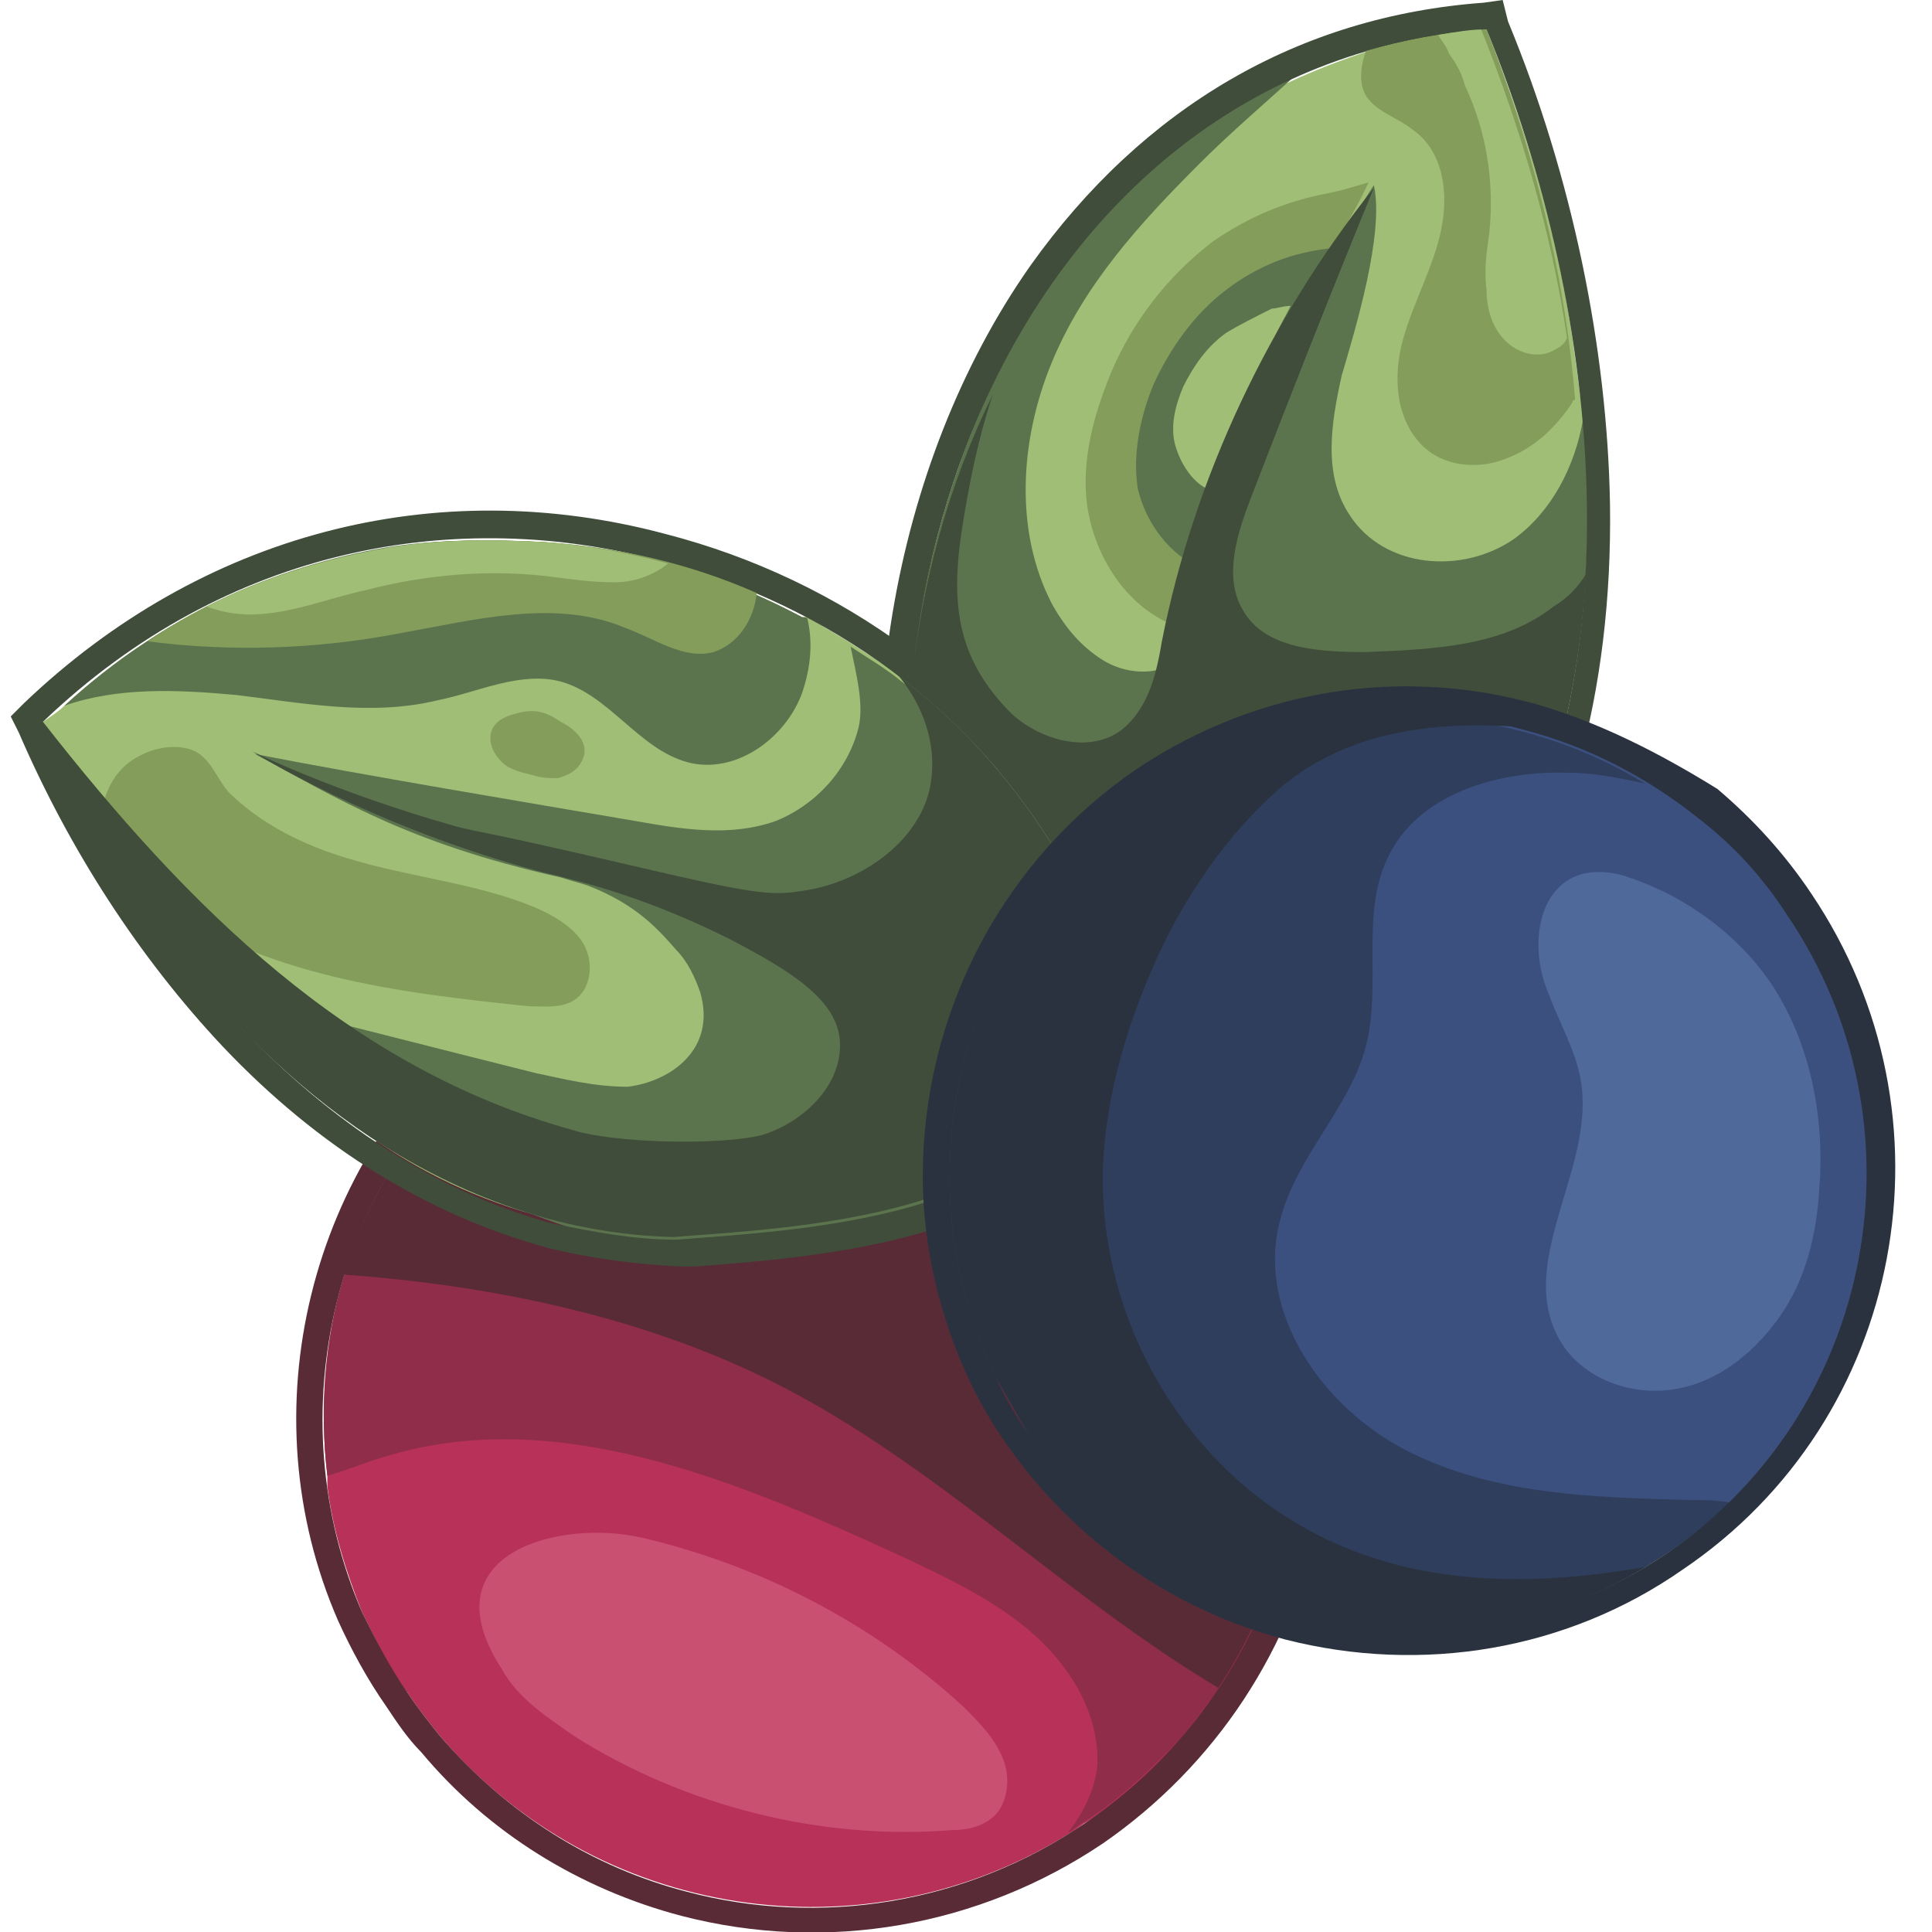 <?xml version="1.0" encoding="utf-8"?>
<!-- Generator: Adobe Illustrator 26.5.1, SVG Export Plug-In . SVG Version: 6.00 Build 0)  -->
<svg version="1.1" id="_x31_00_bayas" xmlns="http://www.w3.org/2000/svg" xmlns:xlink="http://www.w3.org/1999/xlink" x="0px"
	 y="0px" viewBox="0 0 72 72" style="enable-background:new 0 0 72 72;" xml:space="preserve">
<style type="text/css">
	.st0{fill:#A0BE76;}
	.st1{fill:#849D5B;}
	.st2{fill:#5C744E;}
	.st3{fill:#3F4D3A;}
	.st4{fill:#B73159;}
	.st5{fill:#8F2D4A;}
	.st6{fill:#592B37;}
	.st7{fill:#3C5080;}
	.st8{fill:#2E3E5C;}
	.st9{fill:#2A3240;}
	.st10{fill:#4F699A;}
	.st11{fill:#CA5072;}
</style>
<g>
	<path class="st0" d="M34.9,36.8c0.6,2.5,1.4,5,3.5,6.5c6,4.3,12.4-3.4,16-7.5c3-4.1,4.4-9.2,4.7-14.4c0.1-1.9,0.1-3.9-0.1-5.8
		c0-0.3,0-0.5-0.1-0.8c-0.1-0.8-0.2-1.5-0.3-2.2l0,0c-0.6-4.1-1.8-8-3.2-11.5c-0.6,0-1.2,0.1-1.7,0.2c-0.9,0.1-1.9,0.4-2.7,0.6
		c-0.9,0.3-1.7,0.6-2.6,1c-5.2,2.3-9,6.6-11.5,11.8C33.7,21.4,32.9,29.6,34.9,36.8z"/>
	<path class="st1" d="M45.2,9c-1.7,1.3-3,3-3.8,4.9c-0.7,1.7-1.2,3.6-0.8,5.4s1.6,3.5,3.4,4.1c-0.2-0.1,3.1-8.5,3.4-9.3
		c0.7-1.5,1.4-3.1,2.1-4.5C49.8,9,50.6,7.7,51,6.8c-0.7,0.2-1,0.3-1.5,0.4C47.9,7.5,46.5,8.1,45.2,9z"/>
	<path class="st2" d="M45.7,10.8c-1.2,0.9-2.1,2.2-2.7,3.5c-0.5,1.2-0.8,2.6-0.6,3.9c0.3,1.3,1.2,2.5,2.4,3
		c-0.2-0.1,2.2-6.1,2.5-6.7c0.5-1.1,1-2.2,1.5-3.3c0.2-0.4,0.8-1.4,1.1-2c-0.6,0.1-0.8,0.1-1.2,0.2C47.7,9.6,46.6,10.1,45.7,10.8z"
		/>
	<path class="st0" d="M45.7,12.4c-0.7,0.5-1.2,1.2-1.6,2c-0.3,0.7-0.5,1.5-0.3,2.2c0.2,0.7,0.7,1.5,1.4,1.7c-0.1,0,1.3-3.5,1.4-3.8
		c0.3-0.6,0.6-1.3,0.9-1.9c0.1-0.3,0.4-0.8,0.6-1.2c-0.3,0-0.5,0.1-0.7,0.1C46.8,11.8,46.2,12.1,45.7,12.4z"/>
	<path class="st2" d="M34.9,36.8c0.6,2.5,1.4,5,3.5,6.5c6,4.3,12.4-3.4,16-7.5c3-4.1,4.4-9.2,4.7-14.4c0.1-1.9,0.1-3.9-0.1-5.8
		c-0.3,1.8-1.2,3.5-2.6,4.5c-1.9,1.3-4.8,1.1-6.1-0.9c-1-1.5-0.7-3.4-0.3-5.2c0.5-1.7,1.6-5.3,1.2-7.1c-2.5,3.8-4.8,9.9-5.7,14.3
		c-0.3,1.3-0.6,2.8-1.7,3.5c-0.8,0.5-1.9,0.4-2.7-0.1s-1.4-1.2-1.9-2.1c-1.4-2.7-1.2-6.1,0-9s3.3-5.2,5.5-7.4
		c1.2-1.2,2.5-2.3,3.7-3.4c-5.2,2.3-9,6.6-11.5,11.8C33.7,21.4,32.9,29.6,34.9,36.8z"/>
	<path class="st3" d="M34.9,36.8c0.6,2.5,1.4,5,3.5,6.5c6,4.3,12.4-3.4,16-7.5c3-4.1,4.4-9.2,4.7-14.4c-0.3,0.5-0.7,0.9-1.2,1.2
		c-1.9,1.5-4.5,1.6-7,1.7c-1.7,0-3.8-0.1-4.6-1.6c-0.7-1.2-0.2-2.8,0.3-4.1c1.5-3.9,3-7.7,4.6-11.6c-3.9,4.9-6.7,10.8-7.9,16.9
		c-0.2,1.2-0.5,2.5-1.5,3.3c-1.2,0.9-3,0.4-4.1-0.6c-2.1-2.1-2.3-4.2-1.8-7.2c0.2-1.2,0.5-2.9,1.1-4.7
		C33.7,21.4,32.9,29.6,34.9,36.8z"/>
	<g>
		<path class="st3" d="M55.4,1.1c4.3,10.5,6,25.1-1,34.7c-3.1,3.6-8.4,9.9-13.7,8.5c-0.7-0.2-1.5-0.5-2.2-1.1
			c-2.1-1.5-2.9-4.1-3.5-6.5C30.8,21.9,38.4,2.4,55.4,1.1 M56,0l-0.7,0.1C48.4,0.6,42.6,4,38.4,9.9c-5.2,7.4-7,18.1-4.5,27.1
			c0.5,2.4,1.5,5.4,3.9,7.1c0.8,0.6,1.7,1,2.6,1.2c5.7,1.5,11.1-4.7,14.3-8.4l0.4-0.4l0,0l0,0c3.3-4.6,5-10.7,4.9-17.7
			c-0.1-5.8-1.4-12.2-3.8-18L56,0L56,0z"/>
	</g>
	<path class="st4" d="M12.2,55c0,0.1,0,0.1,0,0.2c0,0.1,0,0.1,0,0.2c0.2,1.6,0.7,3.2,1.3,4.7c0.5,1,1,2.1,1.7,3
		c0.4,0.6,0.8,1.1,1.2,1.6c5.8,6.8,15.8,8.4,23.5,3.6c0.2-0.1,0.4-0.3,0.6-0.4c1.1-0.7,2-1.5,2.9-2.4c0.1-0.1,0.2-0.2,0.2-0.2
		c0.7-0.7,1.2-1.4,1.8-2.2c4-6,4.3-14.1-0.1-20.4c-5.5-8-16.2-10.3-24.4-5.4l0,0c-0.3,0.2-0.6,0.4-0.9,0.6c-0.4,0.3-0.8,0.6-1.2,0.9
		c-2.9,2.4-4.9,5.5-5.9,8.8C12.1,49.9,11.9,52.5,12.2,55z"/>
	<path class="st5" d="M12.2,55c0.7-0.2,1.4-0.5,2.1-0.7c6.4-2,13.2,0.9,19.3,3.7c1.7,0.8,3.4,1.6,4.8,2.8c1.4,1.2,2.5,2.9,2.5,4.8
		c0,0.8-0.4,1.8-1.1,2.7c0.2-0.1,0.4-0.3,0.6-0.4c1.1-0.7,2-1.5,2.9-2.4c0.1-0.1,0.2-0.2,0.2-0.2c0.7-0.7,1.2-1.4,1.8-2.2
		c4-6,4.3-14.1-0.1-20.4c-5.5-8-16.2-10.3-24.4-5.4l0,0c-0.3,0.2-0.6,0.4-0.9,0.6c-0.4,0.3-0.8,0.6-1.2,0.9
		c-2.9,2.4-4.9,5.5-5.9,8.8C12.1,49.9,11.9,52.5,12.2,55z"/>
	<path class="st6" d="M12.8,47.5c5.6,0.4,11.3,1.6,16.2,4.1c5.9,3,10.7,7.9,16.4,11.3c4-6,4.3-14.1-0.1-20.4
		c-5.5-8-16.2-10.3-24.4-5.4l0,0c-0.3,0.2-0.6,0.4-0.9,0.6c-0.4,0.3-0.8,0.6-1.2,0.9C15.9,41,13.9,44.1,12.8,47.5z"/>
	<path class="st6" d="M34.9,35.2c4.1,1.1,7.9,3.6,10.4,7.4c5.7,8.3,3.5,19.6-4.8,25.3c-4.5,3.1-10,3.9-14.9,2.6
		c-3.5-0.9-6.7-2.9-9.2-5.8c-0.4-0.5-0.8-1-1.2-1.6c-0.7-1-1.2-2-1.7-3c-3.2-7.4-1.1-16.2,5.2-21.3c0.4-0.3,0.8-0.6,1.2-0.9
		c0.3-0.2,0.6-0.4,0.9-0.6l0,0C25.3,34.5,30.3,34,34.9,35.2 M35.1,34.2c-5-1.3-10.3-0.6-14.7,2.1l-0.2,0.1c0,0-0.1,0-0.1,0.1H20l0,0
		c-0.2,0.1-0.4,0.3-0.6,0.4c-0.5,0.3-0.9,0.6-1.3,1c-6.6,5.4-8.9,14.7-5.5,22.5c0.5,1.1,1.1,2.2,1.8,3.2c0.4,0.6,0.8,1.2,1.3,1.7
		c2.5,3,5.9,5.1,9.7,6.1c5.4,1.4,11.1,0.4,15.7-2.7c4.2-2.9,7.1-7.3,8.1-12.3s-0.1-10.2-3-14.4C43.5,38.1,39.6,35.4,35.1,34.2
		L35.1,34.2L35.1,34.2z"/>
	<path class="st0" d="M1.6,26.9c0,0.1,0.1,0.2,0.1,0.3c1.4,3.3,3.4,6.6,5.9,9.5c2,2.3,4.2,4.4,6.7,6c2.1,1.4,4.5,2.4,7,2.9l0,0
		c1.2,0.3,2.5,0.4,3.8,0.5c5.2-0.4,14.7-0.8,16.1-7.9c0.5-2.4-0.6-4.6-1.8-6.4c-1.5-2.5-3.5-4.8-5.9-6.6c-0.6-0.5-1.3-0.9-1.9-1.3
		c-0.5-0.3-1-0.6-1.5-0.9c0,0-0.1,0-0.2,0c-0.6-0.3-1.2-0.6-1.9-0.9c-1-0.4-2.1-0.8-3.1-1.1c-1.5-0.4-3.1-0.7-4.7-0.8
		c-1.9-0.1-3.8-0.1-5.7,0.2c-2.3,0.4-4.6,1.1-6.8,2.2C7,23,6.2,23.4,5.5,23.9c-1.1,0.7-2.1,1.5-3.1,2.4C2.2,26.5,1.9,26.7,1.6,26.9
		C1.7,26.9,1.7,26.9,1.6,26.9z"/>
	<path class="st1" d="M13,32c2.3,0.7,4.7,0.9,6.9,1.8c0.7,0.3,1.4,0.7,1.8,1.3s0.4,1.6-0.2,2.1c-0.5,0.4-1.2,0.3-1.8,0.3
		c-4.8-0.5-9.9-1.1-13.9-4c-0.8-0.6-1.6-1.3-1.9-2.3c-0.3-1,0.1-2.1,0.8-2.7C5.3,28,6.2,27.7,7,27.9c0.8,0.2,1,1,1.5,1.6
		C9.7,30.7,11.3,31.5,13,32z"/>
	<path class="st2" d="M20,40c-3.6-0.9-7.1-1.8-10.7-2.7c2,2.3,4.2,4.4,6.7,6c1.7,1.1,3.5,1.9,5.4,2.5l0,0c1.2,0.3,2.5,0.4,3.8,0.5
		c5.2-0.4,14.7-0.8,16.1-7.9c0.5-2.4-0.6-4.6-1.8-6.4c-1.5-2.5-3.5-4.8-5.9-6.6c-0.6-0.5-1.3-0.9-1.9-1.3c0.2,1,0.5,2.1,0.3,3
		c-0.4,1.6-1.6,2.9-3.1,3.5c-1.7,0.6-3.5,0.3-5.2,0c-4.1-0.7-10.1-1.7-14.2-2.5c3,1.6,5.6,3.3,11.4,4.6c0.3,0.1,0.7,0.2,1,0.3
		c1.8,0.7,2.6,1.6,3.3,2.4c0.4,0.4,0.7,1,0.9,1.6c0.6,2.1-1.1,3.3-2.7,3.5C22.1,40.5,21,40.2,20,40z"/>
	<path class="st3" d="M1.6,26.9c0,0.1,0.1,0.2,0.1,0.3c2.5,5.9,6.9,11.9,12.6,15.5c3.2,2,6.8,3.3,10.8,3.4
		c5.2-0.4,14.7-0.8,16.1-7.9c0.5-2.4-0.6-4.6-1.8-6.4c-1.5-2.5-3.5-4.8-5.9-6.6c0.9,1.1,1.4,2.5,1.2,3.9c-0.3,2.2-2.6,3.8-4.8,4.1
		c-1.2,0.2-1.9,0.1-6.6-1c-5.6-1.3-5.1-1.1-6.3-1.4C12.4,29.5,9.4,28,9.4,28s4.4,2.8,10.8,4.5c1.7,0.4,4,1,7,2.5
		c2.1,1.1,4,2.2,4.1,3.8s-1.3,3-2.9,3.5c-1.6,0.4-5.6,0.3-7.1-0.2C13,39.8,7,33.8,1.6,26.9C1.7,26.9,1.7,26.9,1.6,26.9z"/>
	<g>
		<path class="st3" d="M24.6,20.9c6.3,1.6,11.8,5.7,14.9,11c1.2,1.8,2.3,4,1.8,6.4c-1.4,7.1-11,7.5-16.1,7.9c-1.6,0-3.1-0.3-4.6-0.6
			C11.7,43.2,5,34.9,1.6,26.9C8.5,20.3,17.1,18.9,24.6,20.9 M24.8,19.9c-8.6-2.3-17.3,0-23.9,6.3l-0.5,0.5l0.3,0.6
			c1.9,4.4,4.5,8.4,7.6,11.7c3.6,3.8,7.7,6.3,12.1,7.5c1.6,0.4,3.2,0.6,4.9,0.7l0,0l0,0h0.6c5.2-0.4,15-1.1,16.5-8.6
			c0.6-2.9-0.8-5.3-2-7.1C37.1,25.8,31.4,21.6,24.8,19.9L24.8,19.9z"/>
	</g>
	<path class="st7" d="M35.4,43.4c-0.1,2.7,0.5,5.4,1.7,7.9c0.4,0.7,0.8,1.4,1.2,2.1c5.1,7.6,15.3,9.7,23,5c0.3-0.2,0.5-0.3,0.8-0.5
		c0.9-0.6,1.6-1.2,2.4-1.9c5.8-5.7,6.9-14.9,2.2-21.9c-1-1.4-2.1-2.6-3.3-3.6c-0.6-0.5-1.3-1-2-1.4c-1.4-0.8-2.9-1.5-4.4-1.9
		c-0.4-0.1-0.8-0.2-1.2-0.3c-4.3-0.8-8.9,0-12.8,2.7C38.1,32.9,35.5,38.1,35.4,43.4z"/>
	<path class="st8" d="M35.4,43.4c-0.1,2.7,0.5,5.4,1.7,7.9c0.4,0.7,0.8,1.4,1.2,2.1c5.3,7.8,16,9.8,23.8,4.5
		c0.9-0.6,1.6-1.2,2.4-1.9c-0.5-0.1-1.1-0.1-1.6-0.1c-3.6-0.1-7.2-0.2-10.4-1.8s-5.7-5.2-4.8-8.6c0.6-2.4,2.6-4.2,3.2-6.5
		c0.6-2.3-0.2-4.9,0.8-7c1.1-2.4,4.1-3.3,6.8-3.2c0.9,0,1.9,0.2,2.8,0.4c-1.8-1.1-3.7-1.8-5.7-2.2c-4.3-0.8-8.9,0-12.8,2.7
		C38.1,32.9,35.5,38.1,35.4,43.4z"/>
	<path class="st9" d="M35.4,43.4c-0.1,2.7,0.5,5.4,1.7,7.9c0.4,0.7,0.8,1.4,1.2,2.1c5.1,7.6,15.3,9.7,23,5c-5.2,0.9-10.5,0.7-14.9-3
		c-3.4-2.9-5.4-7.3-5.3-11.8c0.1-2.9,1-5.8,2.3-8.5c1.1-2.2,2.6-4.3,4.5-5.9c0.4-0.3,0.8-0.6,1.2-0.8c2.3-1.3,5-1.5,7.7-1.3
		c-0.4-0.1-0.8-0.2-1.2-0.3c-4.3-0.8-8.9,0-12.8,2.7C38.1,32.9,35.5,38.1,35.4,43.4z"/>
	<path class="st9" d="M56.8,27.2c2.3,0.6,4.5,1.7,6.5,3.3c1.3,1,2.4,2.2,3.3,3.6c5.3,7.8,3.3,18.5-4.5,23.8c-4.3,2.9-9.4,3.6-14,2.4
		c-3.9-1-7.4-3.4-9.8-6.9c-0.5-0.7-0.9-1.4-1.2-2.1c-1.2-2.5-1.8-5.2-1.7-7.9l0,0c0.1-5.3,2.7-10.5,7.5-13.8
		c3.9-2.6,8.5-3.5,12.8-2.7C56,27,56.4,27.1,56.8,27.2 M57.1,26.2c-0.4-0.1-0.8-0.2-1.3-0.3c-4.7-0.9-9.5,0.1-13.5,2.8
		c-4.8,3.3-7.7,8.7-7.9,14.5l0,0v0.1c-0.1,2.9,0.6,5.8,1.8,8.3c0.4,0.8,0.8,1.5,1.3,2.2c2.5,3.6,6.2,6.2,10.4,7.3
		c5.1,1.3,10.5,0.4,14.8-2.6c8.3-5.6,10.4-16.9,4.8-25.2c-1-1.5-2.2-2.8-3.5-3.9C61.9,28.1,59.6,26.9,57.1,26.2L57.1,26.2L57.1,26.2
		z"/>
	<path class="st10" d="M66.1,36.8c1.4,2.2,1.9,4.9,1.7,7.5c-0.1,1.7-0.5,3.4-1.5,4.8s-2.4,2.5-4.1,2.7s-3.5-0.6-4.2-2.1
		c-1.4-2.9,1.5-6.3,0.9-9.5c-0.2-1.1-0.8-2.1-1.2-3.2c-0.9-2.1-0.2-5.1,2.7-4.4C62.7,33.3,64.8,34.8,66.1,36.8z"/>
	<path class="st11" d="M35.9,63.6c0.6,0.6,1.2,1.2,1.5,2s0.1,1.8-0.5,2.2c-0.4,0.3-0.9,0.4-1.4,0.4c-4.9,0.4-10-0.9-14.1-3.5
		c-1-0.7-2.1-1.4-2.7-2.5c-2.8-4.3,2.1-5.6,5.2-4.9C28.2,58.3,32.4,60.4,35.9,63.6z"/>
	<path class="st1" d="M51,3.7c0.4,0.5,1.1,0.7,1.6,1.1c1.2,0.8,1.4,2.4,1.1,3.8c-0.3,1.4-1,2.6-1.4,4s-0.3,3,0.7,4
		c0.8,0.8,2.1,0.9,3.1,0.5c1.1-0.4,1.9-1.2,2.5-2.1c0-0.1,0.1-0.1,0.1-0.1c-0.4-5-1.7-9.7-3.3-13.8c-1.6,0.1-3.1,0.4-4.5,0.8
		C50.7,2.5,50.6,3.2,51,3.7z"/>
	<path class="st0" d="M53.6,1.3C53.7,1.5,53.9,1.7,54,2c0.3,0.4,0.5,0.8,0.6,1.2c0.8,1.7,1.1,3.6,0.9,5.5c-0.1,0.7-0.2,1.4-0.1,2.1
		c0,0.7,0.2,1.4,0.7,1.9s1.3,0.7,1.9,0.3c0.2-0.1,0.3-0.2,0.4-0.4l0,0c-0.6-4.1-1.8-8-3.2-11.5C54.8,1.1,54.2,1.2,53.6,1.3z"/>
	<path class="st2" d="M2.4,26.3c2-0.7,4.2-0.6,6.4-0.4c2.5,0.3,5,0.8,7.5,0.2c1.5-0.3,3.1-1.1,4.6-0.7c1.8,0.5,2.9,2.5,4.7,3
		s3.7-0.9,4.3-2.6c0.3-0.9,0.4-1.8,0.2-2.7c0-0.1-0.1-0.1-0.2-0.1c-3-1.6-6.3-2.6-9.8-2.8c-1.9-0.1-3.8-0.1-5.7,0.2
		C10.3,21.1,6.1,22.9,2.4,26.3z"/>
	<path class="st1" d="M5.5,23.9c3.1,0.4,6.3,0.3,9.4-0.3c2.8-0.5,5.8-1.3,8.4-0.2c1.1,0.4,2.2,1.2,3.3,0.9c0.9-0.3,1.5-1.2,1.6-2.2
		c-2.5-1.1-5.1-1.7-7.9-1.9c-1.9-0.1-3.8-0.1-5.7,0.2C11.4,20.9,8.3,22,5.5,23.9z"/>
	<path class="st0" d="M7.7,22.6c0.5,0.2,1.1,0.3,1.6,0.3c1.5,0,2.9-0.6,4.3-0.9c2.3-0.6,4.7-0.8,7-0.5c0.8,0.1,1.5,0.2,2.3,0.2
		s1.5-0.3,2-0.7c-1.5-0.4-3.1-0.7-4.7-0.8c-1.9-0.1-3.8-0.1-5.7,0.2C12.2,20.8,9.9,21.5,7.7,22.6z"/>
	<path class="st1" d="M21.6,28.5c-0.2,0.3-0.5,0.4-0.8,0.5c-0.3,0-0.6,0-0.9-0.1c-0.4-0.1-0.9-0.2-1.2-0.5c-0.3-0.3-0.5-0.7-0.4-1.1
		s0.5-0.6,0.9-0.7c0.7-0.2,1.1-0.1,1.7,0.3C21.5,27.2,22.1,27.8,21.6,28.5z"/>
</g>
</svg>
